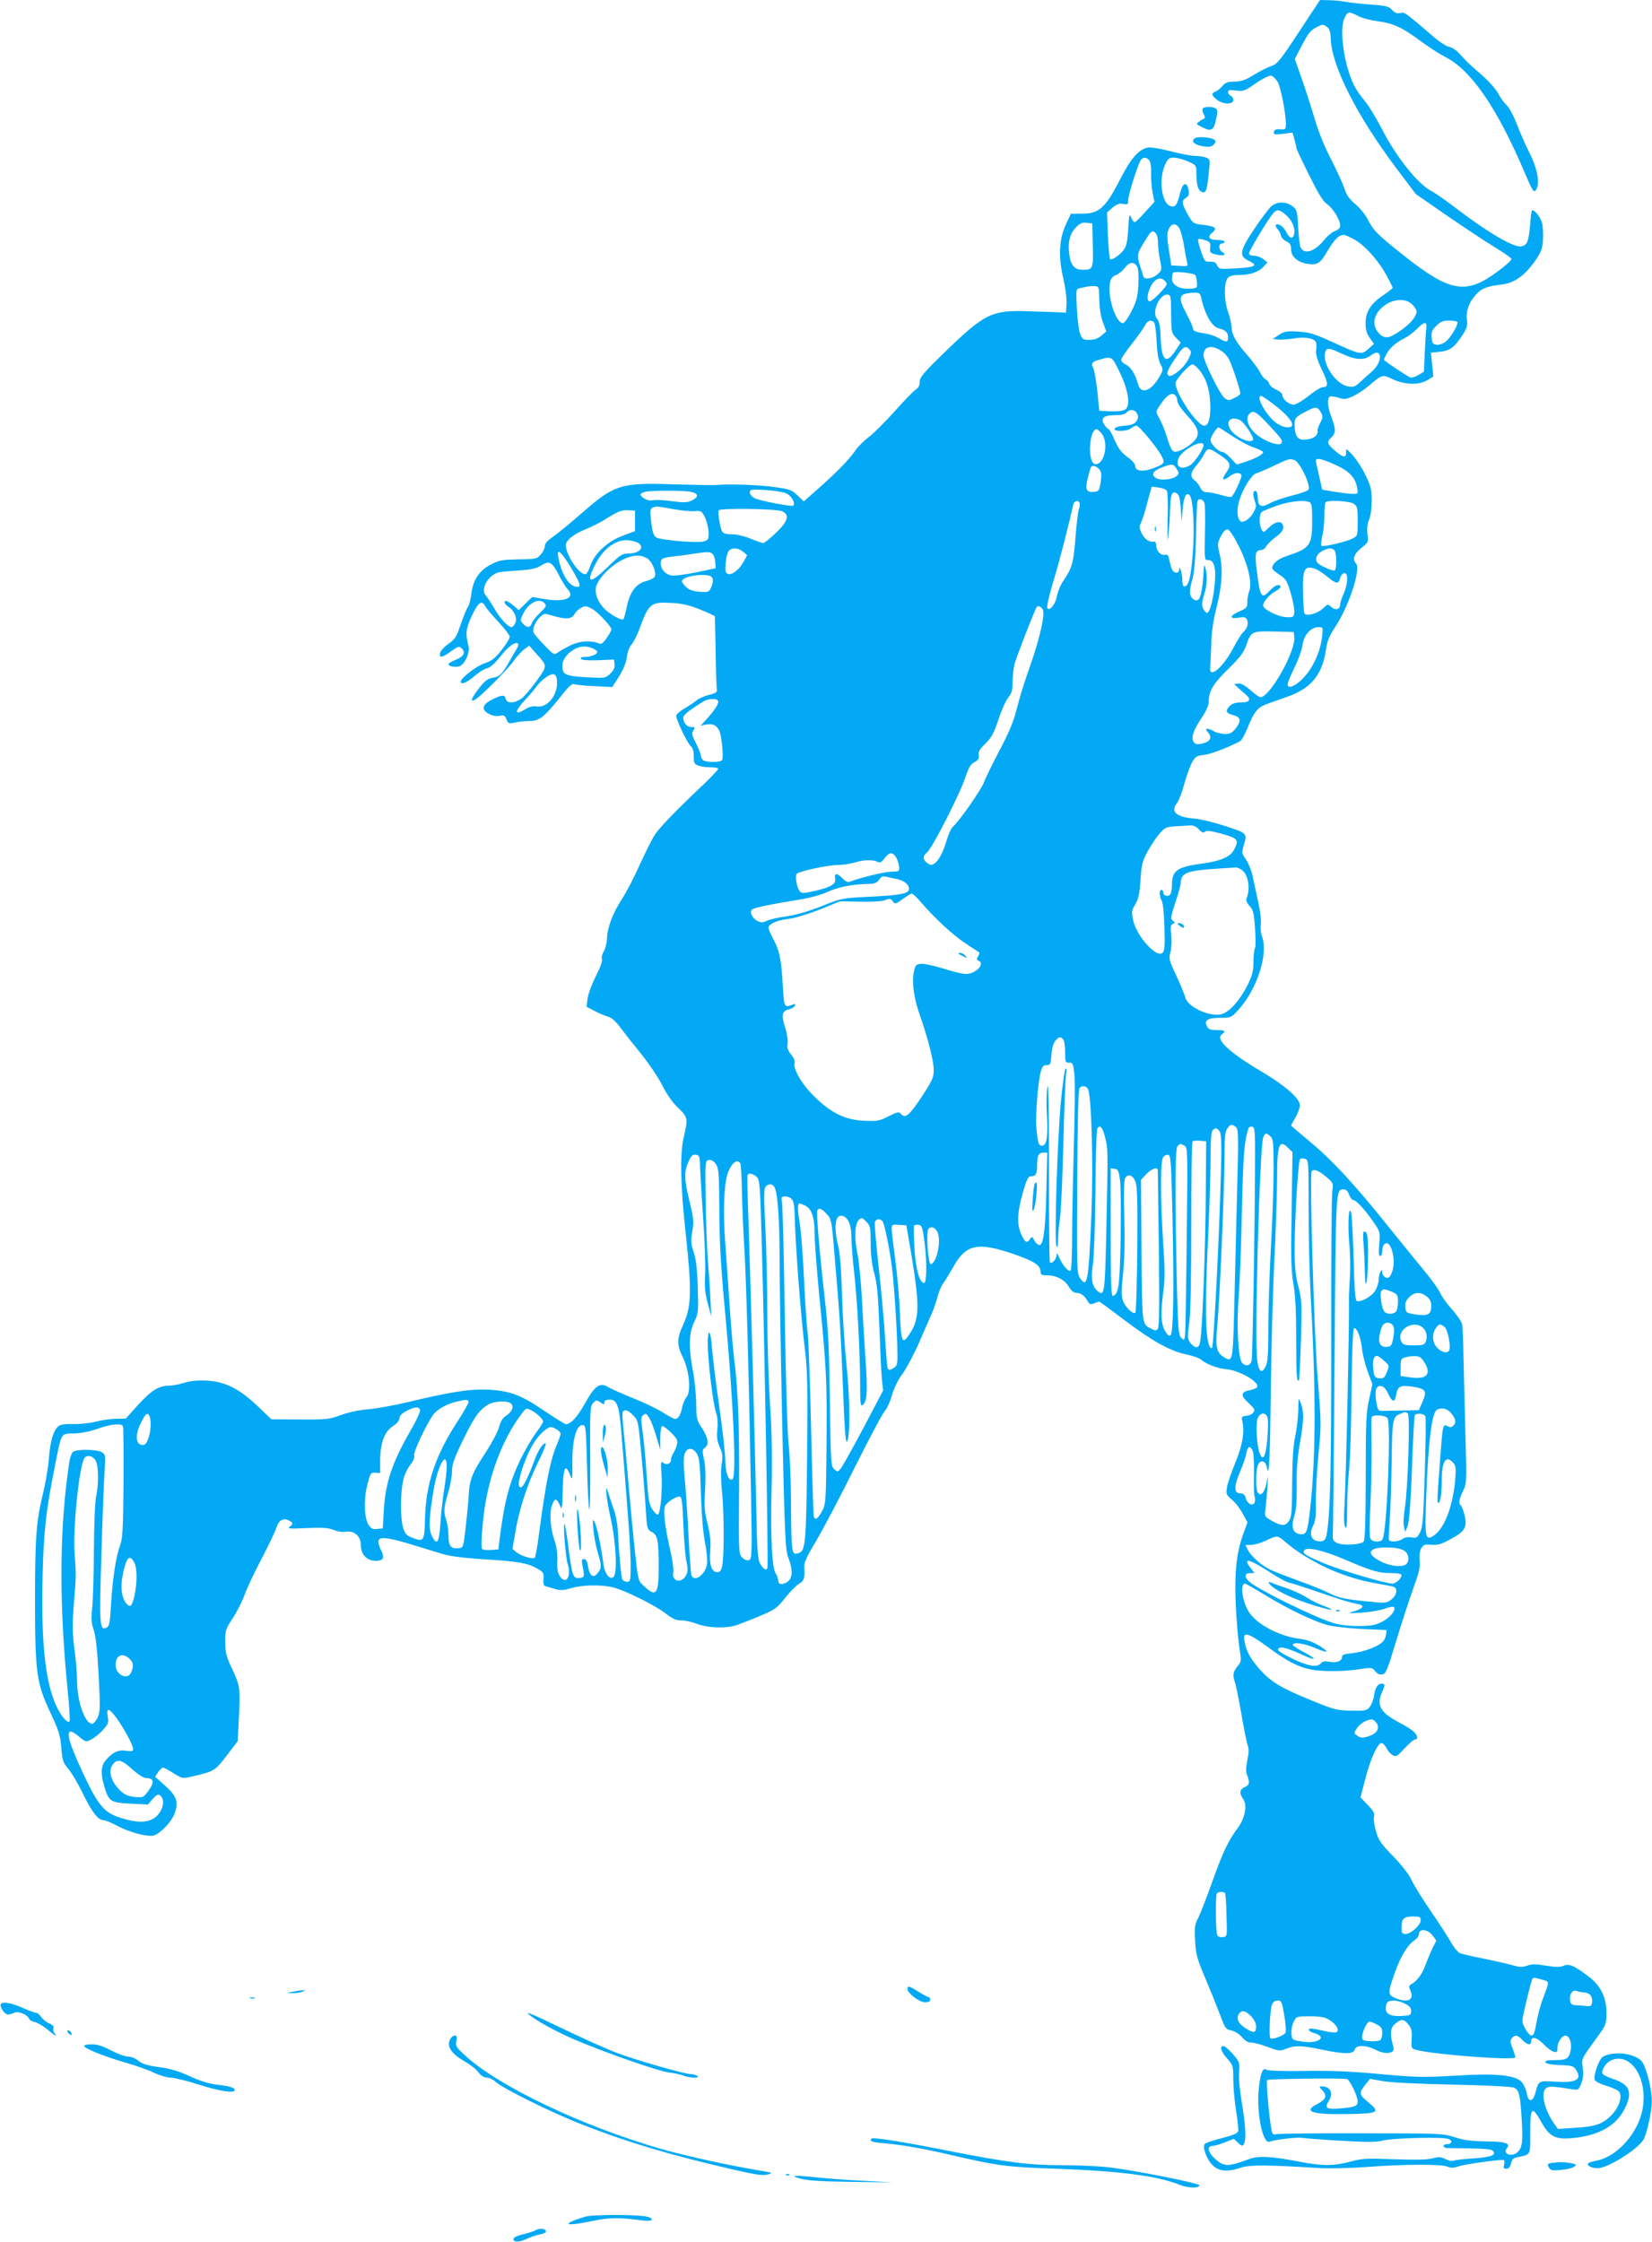 <?xml version="1.0" standalone="no"?>
<!DOCTYPE svg PUBLIC "-//W3C//DTD SVG 20010904//EN"
 "http://www.w3.org/TR/2001/REC-SVG-20010904/DTD/svg10.dtd">
<svg version="1.0" xmlns="http://www.w3.org/2000/svg"
 width="943pt" height="1280pt" viewBox="0 0 943 1280"
 preserveAspectRatio="xMidYMid meet">
<g transform="translate(0,1280) scale(0.1,-0.1)"
fill="#03a9f4" stroke="none">
<path d="M7415 12618 c-108 -164 -124 -184 -158 -195 -21 -7 -65 -29 -99 -50
-48 -30 -72 -38 -110 -39 -40 0 -54 -5 -71 -26 -12 -14 -30 -28 -39 -31 -25
-9 -22 -22 8 -46 35 -28 94 -29 94 -2 0 10 -7 21 -15 25 -8 3 -15 12 -15 20 0
13 9 14 45 9 43 -5 50 -3 114 42 38 26 77 45 87 43 10 -2 26 -18 37 -35 18
-32 47 -178 47 -241 0 -30 -2 -32 -32 -30 -24 2 -33 -2 -36 -15 -3 -15 2 -17
51 -11 l55 7 11 -39 c6 -22 11 -43 11 -49 0 -5 33 -75 73 -155 52 -105 80
-151 102 -165 33 -23 75 -89 75 -122 0 -14 -9 -24 -28 -31 -16 -5 -46 -30 -66
-55 -53 -64 -112 -82 -132 -39 -5 9 -11 62 -14 116 -5 93 -7 100 -33 119 -38
29 -90 27 -123 -3 -14 -14 -57 -71 -95 -128 -82 -123 -88 -153 -34 -179 62
-30 44 -39 -88 -46 -74 -4 -79 -3 -89 18 -8 17 -18 22 -41 21 -29 -1 -32 2
-52 62 -12 34 -19 65 -15 67 4 3 22 0 39 -6 28 -10 32 -15 29 -42 -3 -29 0
-32 35 -40 42 -10 62 -1 34 14 -21 12 -23 49 -2 49 8 0 15 5 15 10 0 6 -18 10
-39 10 -49 0 -62 17 -32 41 32 26 19 37 -49 45 -59 7 -60 7 -90 60 -35 63 -37
77 -10 95 17 11 19 20 14 47 -9 45 -31 40 -45 -10 -20 -78 -27 -90 -52 -86
-54 7 -76 150 -37 236 16 36 23 42 50 42 17 0 53 -9 80 -21 46 -20 49 -24 49
-58 0 -69 8 -103 25 -113 31 -17 36 -4 49 135 5 44 3 49 -20 58 -13 5 -41 9
-61 9 -20 0 -84 12 -142 27 -67 17 -115 24 -132 20 -51 -13 -95 -65 -152 -177
-88 -170 -121 -200 -224 -200 l-59 0 -29 -62 c-39 -86 -44 -183 -14 -309 12
-52 20 -116 18 -144 l-3 -50 -35 2 c-19 1 -98 4 -175 6 -215 8 -253 -11 -489
-240 -115 -112 -136 -137 -136 -163 0 -20 -7 -34 -24 -45 -13 -9 -67 -64 -120
-124 -53 -59 -119 -125 -147 -146 -28 -21 -63 -56 -78 -79 -37 -53 -106 -123
-210 -215 l-83 -73 -37 35 c-33 32 -44 35 -141 48 -91 12 -252 17 -330 10 -14
-1 -117 1 -230 4 -307 11 -343 -1 -530 -165 -63 -55 -136 -115 -162 -133 -32
-22 -48 -39 -48 -54 0 -12 -10 -34 -23 -48 -21 -25 -27 -27 -127 -28 -92 -2
-112 -5 -155 -28 -68 -34 -105 -89 -114 -167 -4 -33 -13 -67 -19 -75 -7 -8
-25 -52 -41 -98 -25 -74 -32 -87 -72 -115 -24 -17 -45 -40 -47 -52 -5 -30 9
-28 63 10 42 30 47 31 61 16 24 -23 10 -47 -36 -65 -22 -9 -40 -20 -40 -24 0
-14 47 -21 68 -10 28 15 55 78 47 110 -19 76 -17 98 18 175 37 79 57 93 78 54
6 -12 40 -52 75 -89 35 -38 64 -76 64 -84 0 -9 -21 -43 -46 -75 -38 -48 -56
-62 -97 -76 -47 -15 -137 -85 -137 -105 0 -20 35 -6 77 30 24 22 57 43 73 46
18 4 44 27 75 66 46 59 88 89 102 75 4 -4 1 -17 -7 -29 -8 -12 -25 -42 -39
-67 -45 -79 -58 -93 -98 -99 -30 -5 -45 -17 -82 -64 -42 -54 -49 -79 -18 -60
31 17 184 171 217 217 19 27 48 59 63 70 l28 20 39 -44 c66 -74 66 -68 3 -157
-32 -44 -71 -90 -88 -102 -40 -27 -81 -28 -88 -1 -6 25 -21 25 -77 -3 -58 -28
-65 -59 -19 -82 19 -11 43 -15 61 -11 24 5 30 2 39 -20 9 -24 13 -26 47 -19
20 5 59 9 86 9 56 1 82 22 180 144 43 55 62 72 74 66 10 -3 62 -9 117 -11
l100 -5 39 61 c25 41 40 77 44 109 3 28 14 58 28 74 12 15 32 54 43 85 55 150
64 158 188 151 58 -3 99 -13 161 -38 45 -18 82 -36 83 -39 0 -3 2 -91 4 -196
1 -104 5 -201 6 -215 4 -22 -1 -26 -45 -37 -27 -7 -58 -21 -70 -31 -12 -10
-42 -31 -68 -46 -27 -15 -48 -34 -48 -42 0 -24 64 -157 83 -173 11 -9 17 -28
17 -57 0 -39 3 -46 26 -54 14 -6 45 -10 70 -10 24 0 44 -4 44 -9 0 -4 -35 -41
-77 -82 -170 -161 -261 -256 -287 -297 -15 -24 -53 -100 -85 -170 -31 -70 -76
-156 -99 -191 -53 -82 -85 -163 -87 -227 -1 -28 -10 -62 -19 -76 -9 -14 -14
-33 -10 -42 4 -11 -9 -48 -35 -99 -23 -45 -44 -103 -47 -128 l-6 -46 48 -25
c27 -14 61 -28 76 -32 17 -4 43 -26 67 -59 21 -28 75 -97 120 -152 44 -55 99
-136 121 -180 25 -50 58 -98 90 -128 56 -54 58 -62 34 -164 -24 -100 -20 -280
11 -563 34 -316 32 -407 -13 -507 -40 -88 -40 -118 -2 -196 36 -76 45 -193 18
-224 -9 -10 -19 -34 -23 -53 -10 -48 -23 -70 -41 -70 -8 0 -38 16 -67 35 -29
19 -104 56 -167 81 -63 25 -129 55 -147 65 -49 30 -77 10 -135 -94 -43 -77
-80 -117 -108 -117 -5 0 -58 33 -118 73 -137 94 -199 117 -322 124 -106 5
-212 -11 -462 -71 -81 -19 -185 -38 -230 -41 -49 -4 -112 -18 -153 -33 -65
-24 -81 -26 -233 -25 l-163 1 -78 75 c-105 100 -187 141 -294 146 -53 2 -93
-2 -127 -13 -27 -9 -65 -16 -85 -16 -58 0 -101 -27 -177 -110 l-70 -78 -54 -1
c-29 0 -81 -7 -115 -16 -34 -9 -92 -15 -130 -14 -47 1 -73 -2 -85 -12 -29 -24
-46 -80 -55 -184 -4 -55 -20 -146 -34 -203 -38 -156 -45 -248 -45 -602 0 -419
8 -477 87 -645 49 -105 57 -130 63 -202 6 -73 10 -85 38 -118 18 -20 55 -82
83 -139 54 -111 89 -156 119 -156 10 0 47 -15 82 -34 61 -32 143 -56 194 -56
35 0 109 72 130 126 25 66 14 100 -53 160 l-57 51 17 27 c10 14 22 26 27 26 5
0 32 -14 60 -32 48 -30 54 -31 98 -21 138 32 138 33 206 121 l63 83 7 142 c8
161 7 173 -42 277 -30 63 -36 87 -36 145 -1 67 1 74 43 138 24 37 55 98 68
135 13 37 57 130 98 207 40 77 78 157 84 177 13 41 39 55 71 38 25 -13 25 -19
3 -36 -15 -10 2 -12 97 -7 91 4 123 2 152 -10 22 -9 51 -14 70 -11 50 9 88
-25 88 -77 0 -53 35 -89 85 -89 43 0 52 17 31 59 -9 16 -16 39 -16 51 0 30 48
26 187 -16 65 -20 147 -45 183 -56 43 -12 121 -22 230 -29 191 -11 250 -21
305 -52 37 -21 40 -26 37 -60 -2 -24 2 -39 10 -41 7 -2 31 -9 54 -16 33 -10
49 -9 94 4 62 19 171 21 238 5 66 -16 237 -100 300 -148 41 -32 61 -41 92 -41
22 0 62 -9 90 -20 62 -24 169 -27 231 -5 24 9 84 32 133 53 80 34 93 43 138
101 27 34 63 70 79 80 29 16 34 32 30 97 -2 24 16 62 69 150 39 66 139 255
221 421 83 166 159 309 170 319 10 9 29 49 40 88 13 44 36 92 61 124 22 30 64
109 93 175 29 67 62 142 73 167 11 25 26 68 33 95 7 28 21 63 33 79 12 16 39
61 61 100 71 124 138 137 342 67 118 -41 153 -64 153 -102 0 -15 7 -19 35 -19
54 0 103 -25 126 -65 14 -24 28 -35 44 -35 25 0 48 -18 65 -50 9 -16 15 -18
36 -10 14 6 27 10 29 10 2 0 69 -49 148 -109 159 -120 260 -175 354 -194 34
-7 70 -20 80 -29 28 -25 93 -50 143 -54 77 -7 193 -75 176 -103 -4 -6 -23 -13
-42 -17 -51 -9 -54 -30 -10 -70 20 -18 36 -37 36 -41 -1 -19 -17 -31 -45 -35
-24 -2 -29 -7 -25 -23 16 -65 4 -141 -37 -241 -23 -56 -45 -120 -49 -143 -6
-40 -5 -44 27 -71 19 -15 47 -51 62 -79 l28 -51 -25 -69 c-38 -104 -50 -221
-42 -401 4 -85 13 -193 20 -240 13 -84 13 -85 -11 -113 -25 -31 -28 -52 -13
-92 5 -14 21 -92 35 -173 14 -82 30 -163 36 -181 9 -24 8 -46 -1 -89 -8 -42
-9 -65 -1 -85 16 -42 14 -56 -14 -69 -29 -13 -32 -34 -9 -67 26 -36 11 -111
-32 -168 -51 -67 -85 -138 -147 -313 -30 -85 -65 -174 -77 -198 -20 -37 -22
-54 -18 -130 4 -77 10 -101 55 -207 28 -66 66 -160 85 -210 31 -85 35 -90 68
-96 20 -5 44 -20 60 -38 17 -21 34 -31 52 -31 15 0 58 -11 95 -25 63 -24 69
-25 105 -10 51 20 86 19 203 -5 129 -27 181 -27 188 0 7 27 64 27 117 0 41
-21 76 -25 97 -12 10 6 10 17 3 42 -17 61 -13 97 16 119 35 28 48 26 74 -6 17
-22 21 -38 18 -82 -3 -53 -2 -55 27 -63 97 -26 565 -62 565 -42 0 4 -7 28 -16
51 -14 35 -14 46 -4 58 18 21 33 19 60 -10 26 -28 50 -33 50 -10 0 33 30 27
69 -12 21 -22 48 -42 59 -45 19 -5 22 -2 22 21 0 31 25 71 45 71 22 0 38 -39
32 -77 -9 -54 -22 -63 -89 -63 -43 0 -59 -3 -56 -12 3 -9 31 -14 81 -16 69 -3
79 -5 93 -27 37 -57 3 -76 -122 -68 -90 6 -92 5 -109 -62 -14 -54 -40 -59 -49
-8 -3 21 -16 50 -28 66 -35 42 -147 53 -386 38 -169 -10 -210 -10 -422 9 -171
16 -290 21 -435 18 -110 -2 -206 1 -213 6 -23 14 -34 -8 -45 -93 -18 -137 19
-332 60 -317 29 12 165 28 187 22 12 -2 109 -10 216 -16 149 -9 206 -9 240 0
60 16 355 23 381 9 23 -12 16 -29 -12 -29 -24 0 -25 -19 -1 -22 9 0 70 -2 134
-2 79 -1 121 -5 129 -13 24 -24 -8 -37 -108 -44 -54 -3 -105 -9 -115 -13 -9
-4 -30 0 -47 9 -26 13 -38 14 -74 4 -29 -8 -97 -9 -217 -5 -157 6 -183 5 -250
-13 -95 -26 -163 -26 -291 -1 -161 31 -236 35 -289 15 -121 -45 -144 -45 -197
4 -37 34 -44 71 -13 71 10 0 43 9 71 20 l52 21 24 -23 c20 -19 25 -20 33 -8
15 24 11 104 -11 234 -12 73 -19 143 -16 177 5 54 3 58 -35 103 -22 25 -46 46
-54 46 -24 0 -15 -31 21 -71 34 -38 35 -42 35 -119 0 -43 7 -124 16 -179 9
-55 14 -107 12 -117 -2 -11 -29 -23 -91 -39 -49 -12 -93 -27 -99 -33 -16 -16
9 -88 43 -121 36 -37 86 -41 163 -15 49 17 146 16 444 -2 59 -4 178 -1 275 6
210 16 423 17 459 2 21 -9 37 -8 66 2 31 11 207 36 253 36 7 0 9 -10 5 -25 -5
-20 -3 -25 13 -25 13 0 21 9 26 30 5 22 14 31 33 35 82 17 77 8 77 137 0 153
9 161 64 63 45 -80 78 -98 168 -91 153 12 258 69 307 168 48 96 30 140 -71
172 -28 10 -54 23 -56 29 -7 20 20 62 48 75 110 50 209 -93 183 -267 -21 -143
-147 -286 -270 -306 -21 -4 -40 -11 -43 -15 -9 -15 36 -32 67 -26 67 13 209
104 247 158 20 29 50 163 50 223 0 75 -33 202 -60 231 -41 43 -158 57 -218 24
-23 -12 -57 -109 -48 -133 3 -9 34 -24 68 -34 34 -10 67 -26 72 -34 19 -30 -2
-91 -46 -135 -50 -50 -91 -64 -213 -71 l-91 -6 -22 31 c-55 79 -78 176 -46
202 15 12 42 11 148 -6 36 -6 38 -5 53 32 11 27 14 53 9 90 -7 57 -15 40 96
194 36 50 39 60 39 120 0 89 -34 157 -104 209 -80 60 -110 73 -140 60 -19 -9
-44 -9 -100 0 -59 10 -83 10 -109 0 -27 -9 -43 -9 -88 4 -29 8 -103 25 -164
37 -60 12 -119 26 -131 30 -12 5 -36 35 -54 67 -18 32 -71 113 -117 180 -46
67 -93 144 -105 170 -12 29 -54 83 -104 135 -70 72 -86 95 -99 143 -10 31 -15
69 -12 83 5 22 -3 35 -36 69 l-41 43 28 107 c29 113 70 203 92 203 8 0 20 -13
29 -30 8 -16 24 -34 36 -40 18 -10 26 -5 66 39 26 28 52 51 60 51 20 0 16 24
-9 47 -13 11 -51 35 -86 53 -102 54 -126 97 -93 170 17 39 18 45 5 48 -25 6
-43 -17 -50 -64 -3 -24 -15 -55 -25 -68 -17 -21 -25 -23 -106 -21 -82 1 -97 5
-228 59 -177 72 -230 105 -297 180 -53 61 -76 104 -85 163 -8 51 21 43 130
-36 113 -83 173 -115 245 -130 68 -14 180 -14 278 0 74 11 77 11 94 -11 11
-14 25 -21 40 -18 21 3 29 21 81 195 32 105 76 240 98 300 31 85 39 118 35
153 -3 27 0 55 8 70 12 22 19 25 59 22 37 -3 58 3 113 34 80 44 92 66 76 136
-7 26 -16 51 -21 54 -14 9 -11 35 12 82 21 43 22 50 14 321 -4 152 -9 350 -11
441 -1 91 -5 176 -8 190 -2 15 -29 53 -58 86 -30 33 -60 76 -68 95 -8 19 -46
72 -85 119 -39 47 -132 162 -207 255 -192 240 -319 378 -447 485 -61 51 -111
93 -111 95 0 2 11 23 25 46 14 24 25 56 25 70 0 40 -86 114 -230 199 -174 103
-253 178 -216 205 26 19 19 25 -29 25 -35 0 -47 5 -55 21 -19 34 3 49 75 49
61 0 63 1 102 43 107 116 173 317 138 418 -8 21 -11 54 -8 74 3 21 -3 74 -15
128 -11 51 -26 117 -32 147 -6 30 -23 72 -37 93 -24 34 -25 41 -15 76 23 75
24 74 -105 116 -65 21 -143 40 -173 42 -105 8 -140 39 -102 88 11 14 30 63 42
109 13 46 32 101 44 123 19 34 27 39 71 44 41 6 131 40 204 78 8 4 27 38 43
77 37 92 57 116 109 135 24 9 79 28 121 43 134 48 196 125 217 268 7 49 19 78
55 133 76 114 146 329 117 358 -23 23 -12 56 30 89 40 32 41 34 35 79 -4 31
-1 58 9 82 9 21 15 67 15 109 0 63 -5 84 -34 143 -18 39 -51 90 -73 115 -36
39 -40 42 -39 21 2 -36 -16 -35 -62 5 -47 40 -51 52 -22 77 11 9 20 28 20 42
0 13 -9 47 -20 75 -22 56 -26 105 -9 116 6 3 28 1 49 -6 32 -11 43 -10 81 7
24 11 64 37 89 58 82 69 80 69 141 40 69 -32 149 -34 197 -5 l34 21 -7 68 -7
68 51 5 c58 6 84 25 131 98 24 37 28 53 24 82 -8 46 10 101 48 143 32 38 65
51 151 61 71 8 133 52 192 138 33 49 40 67 43 121 2 34 -1 79 -7 98 -12 34
-46 75 -56 65 -3 -2 -8 -40 -11 -84 -8 -92 -16 -112 -48 -120 -41 -10 -186 74
-374 217 -57 44 -120 88 -140 98 -79 40 -205 199 -287 361 -30 58 -72 127 -95
155 -53 63 -74 104 -100 196 -29 105 -37 224 -17 272 19 43 24 44 79 16 23
-12 73 -25 111 -30 89 -11 141 -35 246 -113 47 -35 111 -76 141 -91 148 -75
296 -290 455 -664 44 -103 50 -112 63 -95 24 33 9 120 -36 209 -22 44 -55 118
-73 165 -18 48 -44 96 -59 110 -15 14 -37 44 -48 67 -12 23 -52 68 -88 100
-73 63 -95 84 -136 130 -15 17 -40 33 -57 36 -16 3 -57 30 -90 59 -162 139
-163 140 -188 134 -17 -5 -30 0 -46 17 -19 21 -35 25 -122 31 -55 4 -120 11
-145 16 -25 5 -67 9 -95 9 l-50 1 -120 -182z m160 28 c14 -10 20 -28 21 -67 6
-157 149 -439 375 -740 l111 -147 179 -124 c98 -67 220 -148 271 -179 51 -31
94 -61 96 -67 2 -6 -33 -38 -78 -71 -181 -135 -271 -120 -535 89 -154 122
-175 143 -210 212 -14 26 -45 64 -70 84 -33 28 -49 51 -61 89 -9 27 -43 101
-75 164 -37 70 -73 159 -94 231 -19 64 -52 168 -74 230 l-40 113 34 66 c43 82
54 97 91 116 36 18 36 18 59 1z m-1015 -761 c8 -10 12 -40 11 -79 -1 -34 3
-84 9 -110 l10 -48 -51 -56 c-28 -32 -55 -58 -60 -60 -5 -2 -14 9 -21 24 -12
26 -13 21 -18 -63 -4 -72 -10 -98 -26 -120 -22 -30 -69 -61 -78 -52 -3 3 -8
64 -12 136 l-5 130 32 28 c25 20 39 25 61 21 25 -5 28 -3 28 22 0 30 57 210
73 230 13 16 32 15 47 -3z m778 -310 c34 -28 55 -73 50 -106 -5 -36 -26 -34
-45 5 -16 33 -47 55 -60 42 -4 -3 1 -14 9 -23 9 -10 18 -27 20 -38 2 -11 16
-26 31 -33 21 -10 27 -20 27 -47 0 -41 40 -74 99 -82 53 -7 69 5 111 78 20 35
48 71 63 79 25 14 30 13 82 -14 64 -33 145 -124 194 -216 17 -32 31 -60 31
-63 0 -3 -24 -22 -52 -41 -73 -48 -103 -96 -103 -160 0 -38 6 -60 24 -85 l24
-34 -32 -29 c-39 -35 -46 -34 -206 40 -104 47 -130 55 -195 59 -66 4 -79 1
-110 -19 l-35 -23 30 -3 c17 -2 57 1 90 6 61 10 113 2 126 -19 4 -7 5 -27 2
-45 -4 -25 4 -53 32 -113 38 -80 39 -101 6 -101 -10 0 -47 -22 -81 -50 -35
-28 -73 -50 -86 -50 -27 0 -64 32 -64 56 0 8 -15 21 -34 29 -19 8 -37 23 -41
34 -3 10 -12 22 -20 25 -8 3 -23 22 -34 43 -11 21 -45 67 -77 103 -60 68 -84
112 -84 155 0 14 -9 54 -21 88 -23 68 -23 163 0 191 9 10 30 16 60 16 65 0
114 16 142 46 l24 26 -24 19 c-13 10 -36 19 -52 19 -19 0 -29 5 -29 14 0 15
110 197 138 229 21 23 35 22 70 -8z m-1100 -174 c3 -138 2 -141 -60 -141 -46
0 -68 28 -75 95 -8 64 4 110 37 145 23 25 36 31 62 28 l33 -3 3 -124z m496 92
c7 -16 19 -59 25 -98 6 -38 14 -80 17 -93 6 -22 5 -23 -42 -20 l-48 3 -14 89
c-11 69 -11 95 -1 117 15 37 44 38 63 2z m-136 -25 c7 -7 12 -31 12 -53 0 -23
5 -68 12 -100 11 -57 11 -58 -16 -82 -29 -25 -75 -31 -80 -10 -1 6 -10 36 -20
64 -18 58 -17 65 41 156 25 40 32 44 51 25z m-107 -190 c7 -13 10 -52 7 -104
-4 -69 -10 -93 -39 -151 -19 -37 -41 -68 -49 -68 -39 0 -88 146 -75 225 5 30
13 41 36 50 16 7 39 26 50 41 24 34 54 37 70 7z m331 -47 c4 -3 9 -22 10 -41
3 -34 2 -35 -39 -38 -59 -4 -103 20 -103 57 0 15 3 31 7 35 8 8 114 -3 125
-13z m-174 -33 c7 -7 12 -16 12 -20 0 -15 -82 -98 -96 -98 -17 0 -18 28 -3 67
21 56 59 79 87 51z m-373 -108 c1 -47 8 -95 20 -128 l20 -54 -28 -24 c-20 -17
-40 -24 -68 -24 -36 0 -41 3 -53 33 -7 17 -16 83 -19 144 -5 110 -5 113 16
118 12 2 31 6 42 9 11 2 31 3 44 3 24 -2 25 -5 26 -77z m581 13 c20 -94 61
-168 100 -177 40 -10 54 -24 54 -52 0 -29 -9 -30 -52 -5 -18 11 -51 23 -73 26
-63 10 -75 15 -75 30 0 7 -16 43 -35 79 -55 104 -49 121 42 125 28 1 33 -3 39
-26z m-171 -96 c1 -102 2 -108 28 -135 l27 -28 -31 -47 c-53 -80 -79 -56 -84
79 -2 63 -8 90 -20 104 -34 38 16 147 63 138 15 -3 17 -17 17 -111z m1349 73
c14 -5 32 -20 41 -34 15 -22 15 -27 0 -55 -16 -31 -73 -79 -129 -108 -36 -19
-70 -4 -92 40 -44 84 83 194 180 157z m-1448 -118 c7 -4 13 -50 16 -107 3 -67
10 -111 22 -133 17 -33 17 -34 -9 -78 -46 -78 -102 -96 -118 -39 -17 59 -42
100 -69 113 -16 7 -28 20 -28 28 0 8 27 48 60 90 33 42 67 89 75 105 16 29 30
35 51 21z m1734 -2 c0 -22 -41 -89 -67 -110 -15 -12 -38 -20 -52 -18 -22 3
-26 9 -29 41 -3 30 2 43 27 67 24 25 38 30 75 30 25 0 46 -5 46 -10z m-178
-31 c-2 -13 -6 -75 -9 -137 l-5 -114 -32 -19 c-17 -10 -37 -17 -45 -14 -20 8
-151 95 -151 101 0 3 6 17 14 32 18 35 52 65 101 90 22 11 56 36 75 56 38 40
57 42 52 5z m-1351 -125 c11 -13 9 -23 -10 -59 -27 -50 -96 -104 -112 -88 -13
13 -4 33 49 111 37 55 51 62 73 36z m176 -4 c18 -10 40 -34 49 -52 17 -33 64
-174 64 -194 0 -6 -15 -18 -34 -26 -30 -15 -36 -15 -55 -1 -26 18 -121 211
-121 245 0 49 42 62 97 28z m695 -20 c74 -35 125 -38 161 -10 66 52 75 -30 10
-89 -21 -18 -53 -47 -70 -63 -28 -26 -37 -29 -68 -24 -72 14 -150 132 -130
197 8 26 22 24 97 -11z m-1271 -104 c52 -107 64 -197 30 -215 -12 -7 -49 -11
-84 -9 l-62 3 -11 111 c-7 61 -17 121 -24 134 -14 26 -7 35 40 48 66 19 68 18
111 -72z m446 22 c44 -48 66 -110 71 -193 4 -87 -8 -135 -34 -135 -40 0 -164
184 -164 243 0 20 79 107 97 107 5 0 19 -10 30 -22z m-117 -183 c0 -16 19 -46
55 -85 63 -69 74 -99 51 -136 -19 -27 -68 -61 -105 -71 -28 -7 -35 2 -61 86
-11 35 -30 81 -42 102 -20 37 -21 39 -3 66 37 58 67 83 86 72 11 -5 19 -21 19
-34z m553 -25 c69 -52 112 -103 102 -120 -11 -17 -50 -11 -86 13 -57 38 -125
157 -90 157 4 0 38 -22 74 -50z m268 -46 c11 -22 11 -30 -5 -58 -9 -18 -16
-37 -15 -42 6 -31 -28 -54 -82 -54 -33 0 -49 27 -49 83 0 41 5 47 65 78 56 30
66 29 86 -7z m-1051 -4 c8 -14 8 -26 0 -40 -11 -20 -31 -28 -89 -32 -19 -2
-36 -9 -39 -15 -5 -18 69 -17 94 2 10 8 24 15 31 15 15 0 118 -124 143 -172
22 -42 19 -46 -52 -73 -55 -20 -98 -14 -98 15 0 10 -15 29 -32 42 -46 32 -64
55 -90 116 -12 28 -25 52 -30 52 -4 0 -15 11 -24 25 -24 37 -5 55 61 55 35 0
57 5 65 15 18 21 47 19 60 -5z m748 -61 c78 -83 88 -97 74 -111 -13 -13 -74 6
-121 38 -60 40 -88 103 -59 132 22 22 38 13 106 -59z m-164 25 c26 -10 89
-105 78 -116 -22 -22 -108 21 -131 65 -24 44 3 70 53 51z m-40 -93 c40 -27 96
-57 125 -66 28 -10 51 -21 51 -26 0 -13 -40 -35 -97 -54 l-53 -17 -34 36 c-18
20 -40 36 -48 36 -22 0 -68 46 -68 68 0 18 35 72 46 72 3 0 38 -22 78 -49z
m-745 13 c41 -52 16 -174 -35 -174 -23 0 -36 50 -31 113 5 54 19 87 37 87 5 0
18 -12 29 -26z m581 -66 c0 -21 -49 -95 -74 -112 -52 -33 -91 -11 -68 39 23
50 142 112 142 73z m102 -61 c53 -36 58 -54 26 -97 -27 -37 -18 -49 18 -21 29
23 59 27 70 10 6 -11 -41 -115 -57 -125 -5 -3 -32 2 -61 11 -28 8 -64 15 -78
15 -19 0 -30 8 -39 27 -7 15 -21 33 -32 41 -27 19 -24 46 10 84 15 18 36 48
45 66 20 38 26 38 98 -11z m416 -23 c32 -9 99 -152 80 -171 -7 -7 -51 -22 -97
-33 -47 -12 -101 -31 -121 -42 -48 -28 -70 -19 -70 26 0 19 -4 37 -9 41 -18
10 -22 -15 -10 -50 12 -31 11 -40 -5 -69 -19 -36 -57 -63 -74 -52 -20 12 -24
66 -8 118 19 65 70 148 95 155 10 3 56 22 102 44 93 43 86 41 117 33z m236
-28 c79 -36 113 -73 123 -131 6 -34 5 -35 -28 -34 -19 0 -65 6 -103 12 l-69
12 -12 55 c-7 30 -16 70 -20 88 -7 29 -5 32 14 32 12 0 55 -15 95 -34z m-908
-22 c15 -22 15 -27 2 -40 -20 -21 -90 -29 -117 -14 -33 17 -21 42 29 61 62 23
67 23 86 -7z m-442 -2 c13 -15 15 -29 9 -73 -8 -52 -10 -54 -41 -57 -42 -4
-49 15 -32 82 7 28 15 54 17 59 7 13 29 8 47 -11z m387 -124 c5 -7 7 -83 4
-168 -2 -111 -1 -135 4 -85 5 39 9 104 10 145 2 87 11 111 38 94 14 -8 19 -29
23 -85 l5 -74 6 67 c5 70 20 101 39 82 21 -21 30 -184 19 -329 -11 -138 -22
-185 -46 -193 -9 -2 -13 9 -14 35 0 40 -17 94 -18 61 -1 -23 -28 -23 -40 0 -5
9 -12 34 -16 54 -5 28 -11 35 -24 31 -24 -6 -51 22 -51 53 0 15 -5 24 -12 22
-27 -5 -55 14 -71 48 -15 30 -15 38 -3 62 7 15 24 67 36 116 l24 88 39 -5 c22
-3 44 -11 48 -19z m-2174 -14 c29 -11 55 -56 41 -70 -8 -8 -191 27 -220 42
-16 8 -28 23 -28 33 0 17 7 18 88 14 48 -3 101 -11 119 -19z m-553 10 c54 -8
60 -30 13 -52 -23 -11 -45 -12 -112 -3 -46 7 -95 9 -109 5 -15 -3 -34 1 -51
12 -27 18 -24 29 10 37 31 7 197 8 249 1z m2942 -68 c3 -13 4 -91 2 -174 -3
-144 -2 -151 16 -149 34 3 48 -39 41 -123 -7 -92 -27 -172 -43 -178 -6 -2 -17
8 -24 23 -9 21 -8 36 5 79 18 56 20 114 7 156 -6 20 -8 15 -10 -25 -2 -69 -15
-144 -27 -156 -15 -15 -42 0 -49 28 -4 13 1 50 11 81 12 42 18 108 22 247 2
105 6 196 8 203 7 21 34 13 41 -12z m-713 2 c2 -7 0 -24 -5 -37 -5 -14 -13
-85 -19 -158 -10 -141 -19 -176 -68 -247 -17 -24 -33 -63 -37 -86 -8 -47 -40
-88 -55 -73 -6 6 7 65 35 159 37 122 85 310 112 432 5 24 29 30 37 10z m1311
6 c13 -5 16 -24 16 -106 0 -143 -11 -158 -148 -203 -53 -17 -90 -53 -77 -75 4
-6 23 -21 43 -34 32 -21 40 -34 60 -103 13 -43 22 -92 20 -109 -3 -27 -5 -29
-46 -27 -47 2 -132 45 -132 67 0 20 39 65 71 81 32 17 38 35 13 35 -9 0 -29
-13 -44 -30 -49 -52 -56 -43 -75 105 -14 104 -10 125 25 125 9 0 22 10 29 23
7 12 32 36 54 52 30 22 42 38 42 55 0 39 -40 39 -80 0 -32 -31 -33 -32 -44
-12 -15 28 -14 87 2 100 6 5 46 21 87 36 72 24 150 33 184 20z m254 -10 c20
-14 22 -24 22 -99 0 -83 -1 -85 -29 -99 -35 -19 -170 -50 -178 -42 -4 3 -1 29
5 57 7 28 12 81 12 118 0 37 3 71 7 74 13 14 138 7 161 -9z m-3888 -30 c45 -8
101 -14 123 -12 40 3 43 1 62 -37 10 -22 19 -60 20 -84 0 -43 -1 -45 -35 -53
-30 -7 -180 4 -247 18 -30 6 -39 26 -47 106 -7 68 -6 69 35 77 4 0 44 -6 89
-15z m623 -12 c46 -20 37 -56 -34 -124 -33 -32 -66 -58 -72 -58 -7 0 -39 11
-72 25 -34 14 -80 25 -107 25 -35 0 -50 5 -57 18 -11 22 -25 108 -18 119 8 13
328 9 360 -5z m-838 -56 l0 -58 -70 -26 c-85 -31 -162 -102 -185 -171 -8 -25
-20 -46 -26 -48 -32 -11 -114 106 -114 164 0 29 45 65 116 93 33 13 83 39 113
58 72 45 89 52 131 49 l35 -2 0 -59z m3447 -145 c53 -106 76 -208 59 -255 -6
-15 -11 -43 -11 -62 0 -32 -4 -36 -45 -54 -57 -25 -60 -45 -5 -36 31 5 41 3
48 -11 11 -21 1 -53 -22 -72 -9 -8 -35 -49 -57 -92 -58 -110 -139 -178 -131
-108 1 13 4 71 6 129 2 73 11 138 31 215 31 124 37 223 16 306 -12 52 -12 58
8 98 15 28 28 41 39 39 10 -2 36 -41 64 -97z m-3425 17 c33 -27 0 -58 -62 -58
-33 0 -47 -9 -114 -75 -104 -101 -129 -98 -75 9 49 98 124 152 199 141 21 -3
45 -11 52 -17z m594 -47 l24 -20 -20 -37 c-25 -46 -67 -79 -90 -70 -14 5 -17
16 -13 61 3 29 10 61 17 69 18 22 54 20 82 -3z m3377 7 c12 -15 13 -106 1
-114 -9 -5 -66 18 -93 38 -24 19 -14 53 22 73 34 18 56 19 70 3z m-4360 -96
c55 -93 61 -112 37 -112 -45 0 -89 68 -108 168 -11 57 15 36 71 -56z m812 73
c6 -8 13 -29 13 -47 l2 -32 -110 -23 c-61 -13 -125 -21 -143 -18 -37 7 -65 42
-60 77 3 20 10 24 68 31 36 4 90 11 120 16 83 13 96 12 110 -4z m-380 -20 c30
-15 58 -79 48 -107 -3 -7 -26 -19 -52 -26 -57 -15 -91 -62 -109 -150 -7 -33
-15 -64 -19 -67 -9 -10 -80 30 -110 62 -30 31 -48 72 -48 107 0 54 94 150 177
181 50 18 78 18 113 0z m-535 -41 c9 -9 27 -39 41 -68 15 -28 35 -61 47 -73
42 -47 -22 -72 -134 -53 l-71 12 -38 -37 -39 -38 -31 27 c-17 14 -36 26 -41
26 -17 0 -9 -20 15 -35 33 -22 51 -67 36 -94 -6 -12 -14 -21 -19 -21 -20 0
-63 45 -97 103 -20 34 -44 70 -52 79 -32 38 20 123 82 132 17 3 69 7 115 10
58 4 93 11 115 25 39 24 51 25 71 5z m4357 -23 c13 -5 43 -25 67 -45 48 -40
63 -42 71 -5 3 13 14 25 23 27 24 5 22 -60 -3 -117 -11 -24 -20 -52 -20 -62 0
-28 -27 -35 -51 -14 -19 18 -20 18 -48 -9 -29 -28 -94 -46 -105 -28 -3 6 -7
59 -8 119 -4 137 9 159 74 134z m-3464 -37 c25 -7 28 -30 10 -70 -11 -24 -16
-26 -66 -22 -41 4 -60 11 -80 31 -19 20 -23 30 -15 38 21 21 107 34 151 23z
m-938 -159 c11 -13 6 -21 -27 -53 -22 -20 -43 -47 -47 -59 -9 -28 -27 -29 -50
-4 -17 18 -17 21 -1 55 31 66 95 97 125 61z m269 -30 c31 -16 111 -101 111
-118 0 -6 -12 -28 -27 -49 -18 -27 -31 -37 -42 -32 -47 20 -110 16 -163 -9
-29 -15 -63 -33 -74 -42 -21 -15 -24 -13 -75 40 -30 31 -58 63 -62 72 -11 18
7 64 37 92 21 20 25 20 72 6 73 -22 108 -20 123 9 12 22 43 44 64 45 4 1 21
-6 36 -14z m2571 0 c19 -22 -11 -158 -71 -330 -28 -77 -61 -184 -74 -237 -18
-74 -42 -132 -99 -241 -42 -79 -82 -162 -90 -184 -14 -40 -142 -223 -177 -253
-10 -8 -27 -48 -39 -88 -25 -87 -68 -143 -96 -126 -37 22 -41 44 -12 68 32 29
188 334 219 430 18 53 29 73 51 85 23 12 28 22 25 40 -4 19 5 34 38 66 35 34
48 59 75 139 17 53 43 110 56 125 19 23 24 40 24 86 0 31 5 77 11 103 10 39
110 298 126 325 7 11 19 8 33 -8z m1597 -157 c-8 -84 -53 -183 -108 -239 -46
-48 -89 -64 -89 -35 0 8 18 52 40 97 22 45 43 104 46 131 8 55 47 98 91 98 25
0 26 -1 20 -52z m-159 -6 c8 -80 -139 -342 -193 -342 -7 0 -33 18 -58 41 -31
27 -54 39 -69 37 l-23 -3 21 -20 c12 -11 31 -28 42 -37 37 -30 28 -48 -23 -48
-32 0 -51 -6 -66 -21 -26 -26 -21 -41 20 -51 44 -12 48 -32 17 -73 -22 -29
-33 -35 -64 -35 -20 1 -48 7 -62 15 -38 22 -57 19 -36 -4 27 -30 16 -54 -28
-65 -33 -7 -41 -6 -52 8 -17 24 -3 66 46 139 27 41 40 71 40 94 0 58 28 104
114 187 64 63 86 92 99 130 28 82 32 84 160 81 l112 -3 3 -30z m-4003 -64 c14
-6 25 -15 25 -19 0 -14 -37 -29 -70 -29 -20 0 -29 -4 -24 -11 4 -7 38 -10 98
-8 l91 4 3 -27 c2 -20 -5 -35 -25 -54 -28 -26 -29 -26 -138 -20 -119 7 -135
15 -135 66 0 33 24 66 64 91 35 22 74 24 111 7z m-205 -195 c0 -78 -58 -145
-117 -136 -22 4 -43 -2 -67 -17 -60 -37 -60 -12 -1 52 31 33 63 71 72 85 9 13
32 35 52 48 42 29 61 19 61 -32z m920 -109 c0 -17 -27 -57 -73 -106 l-28 -31
31 7 c40 7 64 -5 78 -41 12 -31 22 -141 15 -160 -6 -17 -95 -17 -111 -1 -7 7
-12 19 -12 27 0 7 -12 38 -27 68 -23 45 -26 57 -15 73 11 18 10 20 -13 20 -24
0 -45 25 -45 54 0 9 19 28 41 43 23 16 53 36 68 45 34 23 91 24 91 2z m2744
-729 c16 -18 26 -21 34 -13 8 8 29 6 79 -7 111 -30 118 -37 87 -96 -20 -40
-77 -65 -184 -79 -142 -19 -170 -40 -170 -122 0 -24 -5 -49 -11 -55 -14 -14
-39 -6 -39 13 0 8 -4 14 -10 14 -14 0 -13 -37 2 -63 7 -13 13 -78 15 -153 3
-110 1 -133 -12 -144 -34 -29 -146 95 -166 184 -11 51 -10 57 11 93 18 30 25
59 30 139 6 87 11 109 40 162 18 33 48 79 67 101 31 37 38 40 91 44 31 2 70 4
85 5 19 1 36 -6 51 -23z m-1730 -157 c8 -13 16 -36 18 -53 3 -30 2 -30 -47
-31 -43 -2 -186 -37 -235 -58 -10 -4 -25 3 -40 19 -30 32 -49 33 -43 1 7 -33
-23 -50 -116 -72 -70 -15 -75 -15 -87 0 -17 23 -27 87 -16 98 15 15 174 49
232 50 30 0 74 7 98 14 50 16 106 18 131 4 14 -7 22 -3 40 20 26 36 45 38 65
8z m1973 -73 c39 -27 52 -106 28 -166 -3 -9 4 -26 18 -41 21 -23 25 -40 31
-127 4 -55 4 -106 0 -113 -5 -7 -9 -43 -9 -79 0 -53 -7 -78 -33 -131 -42 -85
-103 -155 -148 -167 -67 -19 -195 40 -208 96 -4 15 -27 71 -51 123 -42 89 -44
98 -34 135 6 22 8 64 5 97 -6 48 -4 59 9 64 14 6 14 7 0 18 -14 10 -13 21 14
103 17 50 31 102 31 114 1 54 36 69 190 79 63 4 120 8 125 8 6 1 20 -5 32 -13z
m-1963 -54 c41 -9 69 -35 64 -60 -5 -23 -51 -31 -223 -40 -158 -8 -161 -8
-275 -54 -74 -29 -145 -50 -200 -58 -47 -6 -97 -18 -112 -25 -21 -11 -33 -11
-51 -3 -31 14 -51 53 -34 67 13 11 107 30 272 57 57 9 123 27 155 42 59 28
143 45 229 47 44 1 56 5 69 24 12 18 21 22 41 17 14 -3 44 -10 65 -14z m130
-128 c82 -95 184 -190 257 -238 41 -27 76 -50 79 -52 2 -2 -1 -12 -7 -23 -10
-14 -9 -19 2 -24 42 -16 -15 -76 -71 -76 -19 0 -77 14 -129 31 -53 16 -110 29
-128 27 -28 -3 -32 -8 -40 -43 -13 -62 -1 -153 34 -251 46 -131 79 -260 79
-313 0 -42 -8 -60 -70 -154 -71 -107 -93 -125 -119 -94 -9 12 -21 9 -68 -15
-52 -27 -66 -29 -138 -26 -108 4 -191 44 -286 138 -71 69 -124 159 -113 193 3
10 -5 29 -20 47 -19 23 -24 38 -20 63 3 17 -4 59 -14 91 -23 72 -19 94 21 104
17 4 33 14 35 22 3 9 0 11 -14 5 -48 -19 -49 -17 -56 115 -8 145 -19 197 -57
265 -15 28 -26 56 -24 63 8 21 54 40 118 47 33 4 111 28 175 53 l115 47 115
-2 c68 -2 127 2 144 9 25 10 31 9 42 -7 13 -18 16 -17 56 12 24 17 47 32 52
32 5 1 28 -20 50 -46z m814 -785 c7 -7 12 -39 12 -73 0 -57 2 -62 22 -61 21 1
24 -5 31 -64 4 -36 3 -216 -3 -400 -5 -184 -10 -422 -10 -527 0 -106 -4 -194
-9 -197 -12 -8 -46 32 -64 74 -12 27 -16 30 -16 14 -1 -23 -27 -51 -38 -40 -3
3 -6 241 -5 528 0 356 -3 507 -9 473 -5 -27 -7 -96 -3 -152 7 -128 0 -183 -27
-183 -21 0 -25 14 -33 104 -6 67 9 262 25 318 8 30 15 38 33 38 22 0 24 5 28
60 3 39 11 66 23 80 21 23 27 24 43 8z m141 -282 c21 -25 33 -425 21 -721 -16
-383 -23 -425 -66 -359 -17 25 -18 64 -15 548 2 340 6 525 13 534 14 16 33 15
47 -2z m845 -219 c16 -12 17 -36 6 -432 -6 -231 -13 -525 -16 -653 -7 -253 -9
-261 -60 -228 -41 28 -47 58 -35 186 14 143 41 790 41 965 0 102 3 135 16 153
18 25 24 27 48 9z m-745 -63 c16 -65 16 -53 6 -537 -8 -361 -10 -373 -55 -332
-27 25 -34 72 -21 152 6 38 12 221 14 413 1 190 6 351 11 358 15 24 31 6 45
-54z m855 -159 c-1 -344 -14 -1088 -19 -1111 -7 -30 -32 -37 -54 -15 -23 23
-34 217 -20 381 5 63 14 282 18 485 8 333 13 394 37 473 2 8 12 12 21 10 17
-3 18 -21 17 -223z m-202 196 c10 -14 12 -67 7 -247 -9 -349 -41 -978 -50
-988 -5 -5 -13 2 -18 17 -20 53 -22 238 -7 567 9 184 16 405 16 491 0 107 4
159 12 167 16 16 25 15 40 -7z m290 -28 c16 -14 18 -34 18 -192 0 -97 -7 -293
-15 -436 -8 -143 -15 -349 -15 -458 0 -159 -3 -204 -16 -228 -21 -42 -38 -31
-47 32 -17 108 13 1220 34 1277 10 26 17 27 41 5z m-369 -328 c-2 -297 -18
-736 -30 -827 -4 -38 -10 -48 -24 -48 -10 0 -26 12 -36 26 -15 23 -15 35 -5
108 8 54 12 244 12 557 0 262 3 479 7 483 4 4 23 6 43 4 l35 -3 -2 -300z
m-122 275 c19 -11 19 -23 13 -538 -3 -290 -7 -538 -10 -551 -5 -23 -6 -23 -22
-7 -15 15 -18 53 -24 299 -11 500 -11 777 3 793 14 17 15 17 40 4z m593 -14
l24 -23 -5 -329 c-5 -275 -3 -345 10 -424 12 -68 16 -158 16 -319 0 -206 3
-243 16 -230 2 3 7 106 11 229 6 209 5 231 -15 307 -16 63 -21 112 -21 215 0
159 20 500 31 511 4 5 16 6 28 2 21 -6 21 -11 21 -293 0 -158 5 -363 10 -457
32 -566 32 -943 -1 -1245 -15 -136 -21 -152 -56 -148 -43 5 -55 39 -35 102 11
37 15 86 14 177 -2 88 4 160 18 240 23 131 24 180 5 229 -13 35 -13 34 -14
-37 -1 -39 -8 -107 -17 -150 -12 -55 -17 -134 -18 -268 -1 -165 -3 -195 -19
-218 -20 -31 -45 -29 -105 6 -33 19 -34 22 -28 66 3 25 8 80 11 121 4 74 4 74
-6 22 -11 -54 -33 -77 -50 -51 -12 19 -11 122 1 154 13 35 43 29 51 -10 13
-67 18 18 23 445 3 245 12 582 21 750 8 168 15 374 15 458 0 190 12 221 64
168z m-1381 -233 c-4 -210 -15 -307 -35 -319 -10 -7 -30 13 -42 40 -3 7 -9 4
-16 -6 -17 -28 -29 -22 -50 25 -26 57 -24 123 8 237 23 79 31 95 47 95 27 0
35 13 35 62 0 56 8 73 35 73 l23 0 -5 -207z m-1976 107 c2 -47 10 -179 18
-294 8 -115 13 -250 10 -300 -4 -72 -1 -107 15 -166 l20 -75 -5 100 c-2 55 -9
159 -15 230 -5 72 -11 227 -12 345 -3 214 -3 215 19 218 15 2 27 -6 40 -24 16
-25 18 -55 19 -269 1 -182 9 -321 33 -575 48 -519 66 -939 42 -955 -22 -13
-41 40 -41 110 0 39 -16 178 -35 310 -19 132 -37 281 -41 332 -7 101 -24 117
-24 23 0 -91 28 -330 45 -385 11 -34 14 -68 10 -105 -5 -43 -2 -65 13 -100 17
-37 19 -54 11 -99 -5 -34 -4 -93 2 -155 13 -117 13 -375 1 -426 -5 -25 -13
-35 -27 -35 -33 0 -47 42 -41 121 4 52 0 93 -15 155 -18 71 -20 102 -14 198 4
76 2 131 -6 168 -11 49 -11 57 4 68 26 19 20 56 -15 111 -31 46 -33 54 -34
144 -1 52 -9 136 -19 185 -25 134 -23 213 7 277 25 51 25 59 21 198 -3 105
-10 160 -23 201 -16 48 -18 65 -8 120 9 57 7 76 -16 171 -31 126 -32 169 -6
226 16 35 24 43 42 40 22 -3 23 -8 25 -88z m2696 -275 c9 -412 5 -651 -11
-667 -8 -8 -16 -1 -31 23 -24 40 -27 102 -10 230 9 63 9 128 -1 269 -17 255
-17 474 0 495 7 9 20 14 29 13 14 -3 17 -46 24 -363z m-2467 314 c3 -6 8 -79
9 -162 2 -84 8 -231 14 -327 11 -177 26 -721 38 -1397 6 -348 5 -373 -11 -379
-11 -4 -25 1 -39 14 -20 21 -21 27 -18 399 2 354 -6 565 -29 743 -5 41 -17
174 -25 295 -8 121 -20 288 -26 370 -11 153 -7 313 11 374 19 66 57 101 76 70z
m2167 -94 c5 -33 6 -182 4 -332 -5 -273 -11 -320 -44 -331 -10 -3 -13 74 -13
363 l0 366 22 -3 c20 -3 24 -11 31 -63z m216 53 c0 -7 3 -210 6 -452 4 -317 2
-442 -6 -452 -9 -11 -15 -11 -38 1 -53 27 -52 16 -55 447 l-3 403 31 33 c30
32 66 43 65 20z m960 -35 c42 -35 43 -37 36 -82 -4 -25 -7 -401 -6 -834 1
-712 -5 -1014 -26 -1125 -6 -37 -21 -47 -58 -38 -33 8 -41 45 -19 87 13 27 17
56 15 134 0 55 6 178 15 274 17 168 16 180 -5 445 -20 243 -46 1144 -34 1169
9 17 42 5 82 -30z m-3251 0 c19 -17 21 -36 31 -408 14 -490 37 -1775 32 -1822
-2 -22 -21 -14 -40 17 -16 27 -19 64 -24 323 -7 349 -34 1328 -45 1657 -5 129
-7 238 -5 243 7 12 30 8 51 -10z m2164 -30 c10 -30 12 -116 10 -388 -2 -192
-7 -354 -11 -358 -13 -13 -59 32 -71 69 -10 28 -9 61 0 149 9 74 11 185 8 322
-4 123 -2 216 4 226 16 30 45 20 60 -20z m-2064 -25 c20 -25 32 -174 32 -406
0 -130 7 -559 15 -952 15 -660 18 -719 36 -765 33 -86 20 -137 -36 -147 -15
-2 -21 3 -23 22 -2 14 -8 30 -13 36 -22 27 -31 205 -25 469 5 193 2 337 -9
505 -8 129 -15 358 -15 509 0 151 -5 372 -11 493 -9 172 -9 221 1 233 15 18
34 19 48 3z m3283 -48 c6 -16 16 -30 23 -30 16 0 66 -53 114 -123 40 -58 41
-59 35 -128 -4 -48 -3 -69 6 -69 6 0 11 13 11 29 0 16 6 34 14 40 32 27 65
-79 46 -148 -5 -21 -16 -41 -24 -44 -16 -7 -36 11 -36 32 0 14 -1 14 -10 1 -5
-8 -10 -28 -10 -45 0 -16 -9 -45 -20 -63 -20 -33 -81 -67 -105 -59 -9 4 -14
68 -18 239 -4 128 -10 247 -14 263 -14 57 -21 -62 -11 -175 6 -58 7 -148 3
-200 -3 -52 -6 -110 -5 -127 3 -121 -17 -1043 -26 -1180 -4 -58 -2 -98 5 -110
8 -13 11 13 11 107 0 69 5 168 11 220 6 52 12 255 14 450 2 224 8 356 14 358
16 5 38 -49 45 -113 3 -33 18 -93 33 -134 l27 -73 -19 -87 c-17 -75 -19 -132
-19 -443 -1 -269 -4 -360 -13 -369 -18 -18 -123 -23 -153 -6 -20 10 -24 19
-22 47 2 19 6 463 10 986 7 1012 6 984 54 984 12 0 23 -11 29 -30z m-3180 -27
c9 -9 14 -42 15 -82 3 -162 34 -576 60 -786 13 -108 15 -209 11 -605 -5 -496
-9 -533 -49 -546 -40 -12 -41 -9 -43 311 -1 121 -7 263 -14 315 -6 53 -16 371
-21 720 -5 344 -13 640 -16 658 -6 29 -4 32 19 32 13 0 31 -7 38 -17z m73 -34
c39 -18 56 -66 56 -161 0 -45 12 -198 25 -338 43 -430 46 -503 43 -860 -3
-337 -4 -346 -26 -387 -23 -43 -39 -54 -47 -30 -2 6 -9 233 -15 502 -6 270
-15 517 -20 550 -5 33 -14 166 -20 295 -6 129 -17 277 -25 328 -14 83 -13 112
0 112 2 0 15 -5 29 -11z m122 -46 c31 -33 31 -32 49 -253 30 -348 34 -425 47
-743 8 -225 15 -314 22 -307 20 20 19 244 -3 449 -11 108 -22 288 -25 401 -4
132 -11 226 -21 265 -25 102 -19 175 15 175 37 0 60 -47 60 -120 0 -38 7 -126
15 -197 18 -154 35 -470 35 -647 0 -112 2 -127 15 -116 25 20 28 75 16 253 -6
95 -16 253 -21 352 -5 100 -17 216 -26 260 -18 88 -15 169 9 192 14 14 18 13
41 -10 24 -24 26 -32 26 -124 0 -67 7 -122 21 -173 16 -60 22 -124 29 -315 5
-132 11 -265 15 -297 l6 -56 -111 -211 c-62 -116 -120 -221 -130 -233 -18 -22
-19 -22 -38 -5 -19 18 -20 34 -25 390 -4 315 -9 407 -31 602 -30 264 -47 475
-40 487 9 14 24 9 50 -19z m322 -45 c10 -14 34 -125 51 -243 12 -83 29 -328
33 -473 3 -93 1 -105 -16 -118 -24 -17 -36 -18 -40 -1 -2 6 -9 91 -15 187 -6
96 -23 277 -37 403 -14 125 -23 234 -20 242 7 18 30 20 44 3z m164 -188 c48
-290 47 -370 -8 -452 -44 -68 -50 -54 -57 115 -3 83 -15 220 -26 302 -11 83
-21 163 -21 178 0 27 2 28 42 25 l42 -3 28 -165z m76 65 c14 -111 12 -230 -3
-229 -27 2 -48 80 -55 198 -4 67 -5 125 -3 129 3 5 15 7 26 5 20 -3 23 -13 35
-103z m72 64 c25 -45 -1 -175 -36 -186 -16 -5 -29 184 -14 202 14 17 37 9 50
-16z m2595 -343 c32 -14 35 -18 35 -58 0 -24 -5 -49 -12 -56 -16 -16 -53 -15
-66 1 -14 17 -26 91 -19 112 8 19 18 19 62 1z m199 -27 c19 -15 26 -30 26 -54
0 -48 -19 -59 -87 -49 -56 9 -58 10 -61 41 -2 24 3 39 22 58 31 30 64 32 100
4z m-194 -164 c9 -11 10 -29 4 -68 -8 -44 -13 -53 -32 -55 -38 -6 -55 16 -48
61 4 22 11 48 17 58 12 23 42 25 59 4z m167 -10 c24 -17 33 -52 22 -83 -7 -19
-16 -22 -68 -22 -50 0 -62 3 -71 20 -33 61 57 127 117 85z m128 1 c18 -13 38
-107 28 -133 -8 -21 -42 -15 -68 12 -29 28 -33 79 -9 113 18 26 24 27 49 8z
m-344 -194 c31 -28 31 -28 15 -66 -13 -32 -19 -37 -43 -34 -25 3 -29 8 -34 53
-6 47 2 75 22 75 5 0 23 -13 40 -28z m205 20 c20 -14 44 -57 44 -79 0 -33 -34
-45 -100 -36 l-55 8 0 50 c0 44 3 50 25 56 34 10 73 10 86 1z m-181 -210 c23
-49 38 -50 45 -2 7 46 26 55 95 44 74 -12 82 -25 55 -86 l-21 -48 -94 -2 c-52
-1 -105 -2 -117 -2 -19 -1 -24 6 -31 47 -12 65 -3 99 26 95 15 -2 29 -17 42
-46z m-5250 -41 c3 -6 -24 -55 -60 -110 -129 -197 -184 -360 -189 -561 -3
-130 -7 -135 -78 -106 -31 13 -38 23 -49 63 -14 55 -14 184 2 260 6 30 23 67
40 89 19 24 27 44 23 56 -5 18 66 170 108 231 22 31 79 63 135 76 52 12 61 12
68 2z m775 -6 c0 10 10 15 31 15 43 0 55 -36 68 -215 7 -82 21 -257 31 -388
11 -131 20 -283 20 -338 0 -91 -2 -99 -19 -99 -11 0 -23 6 -28 13 -7 11 -18
128 -27 287 -2 36 -12 85 -21 110 -9 25 -23 65 -30 90 -25 87 -17 -11 11 -138
30 -131 39 -311 17 -333 -21 -21 -51 16 -58 70 -14 104 -37 216 -50 240 -12
24 -13 20 -8 -39 3 -36 14 -94 24 -129 24 -79 24 -93 0 -122 -25 -31 -46 -14
-55 41 -4 27 -11 40 -22 40 -13 0 -15 -7 -10 -32 14 -68 13 -73 -16 -76 -37
-4 -42 11 -63 173 -9 72 -19 132 -22 135 -10 10 5 -186 17 -226 24 -74 -10
-125 -45 -70 -12 17 -16 43 -14 88 2 39 -4 81 -15 112 -24 68 -31 156 -16 200
14 45 27 46 45 4 13 -31 14 -26 17 86 3 129 15 154 41 89 15 -37 15 -36 14 72
0 127 23 210 58 210 19 0 20 -10 26 -237 3 -131 9 -241 13 -245 4 -4 6 126 5
290 -2 274 0 299 16 317 17 19 20 19 42 5 21 -14 23 -14 23 0z m-531 -9 c16
-19 2 -47 -33 -70 -17 -11 -30 -32 -37 -62 -7 -26 -39 -87 -72 -138 -83 -126
-97 -161 -102 -258 -3 -46 -11 -130 -18 -188 -12 -104 -13 -105 -40 -108 -43
-5 -57 13 -57 73 0 29 -6 70 -14 92 -15 44 -13 67 15 162 10 35 19 85 19 112
0 38 12 73 60 172 63 132 95 178 145 208 37 23 117 25 134 5z m-521 -37 c1 -9
-22 -60 -53 -113 -106 -184 -145 -299 -154 -456 l-6 -105 -32 -3 c-25 -3 -35
2 -49 23 -25 39 -29 146 -7 230 17 66 19 70 46 68 l27 -2 0 72 c1 101 25 165
73 196 23 15 37 32 37 45 1 14 14 28 43 43 47 24 70 25 75 2z m635 0 c31 -16
67 -50 67 -64 0 -6 -18 -35 -41 -65 -22 -30 -60 -95 -85 -145 -67 -139 -94
-241 -122 -460 l-7 -60 -44 -3 c-24 -2 -47 1 -50 7 -8 13 4 171 20 261 34 193
102 365 198 498 35 47 34 46 64 31z m5246 -11 c29 -31 36 -58 18 -75 -11 -12
-19 -12 -35 -4 -26 14 -27 6 -41 -184 -17 -222 -18 -255 -11 -255 12 0 20 56
20 131 0 108 24 145 65 99 15 -17 17 -31 12 -92 -12 -153 -62 -285 -123 -324
-48 -32 -52 -14 -43 221 12 320 32 478 61 497 23 14 57 8 77 -14z m-4664 -18
c28 -29 29 -35 46 -222 10 -106 21 -246 25 -311 7 -115 8 -118 34 -132 34 -17
40 -48 40 -205 0 -150 -15 -169 -81 -107 -36 32 -36 32 -52 177 -9 80 -26 253
-37 385 -11 132 -25 282 -31 332 -5 51 -8 97 -4 103 11 17 30 11 60 -20z
m4421 12 c14 -9 1 -432 -17 -542 -7 -43 -9 -88 -5 -105 l8 -30 14 37 c8 25 17
138 24 329 5 160 13 295 16 300 9 15 54 10 61 -7 3 -8 1 -153 -4 -322 -8 -262
-12 -312 -27 -340 -16 -30 -21 -33 -49 -28 -20 3 -39 0 -51 -9 -22 -17 -73
-20 -78 -5 -2 6 1 56 5 113 4 56 9 207 11 334 3 244 5 255 51 273 26 11 28 11
41 2z m-7182 -18 c11 -28 6 -94 -9 -130 -11 -28 -19 -35 -37 -32 -35 5 -36 63
-3 127 26 53 39 62 49 35z m2853 -10 c9 -14 27 -60 39 -103 l23 -76 0 68 c1
42 5 67 12 67 6 0 29 -18 51 -39 33 -34 38 -44 32 -68 -4 -15 -13 -37 -20 -48
-8 -11 -14 -28 -14 -38 0 -23 -26 -33 -45 -17 -13 10 -14 2 -9 -66 6 -91 -6
-226 -21 -230 -5 -2 -20 12 -32 31 -18 28 -23 59 -32 197 -6 90 -16 201 -23
246 -10 71 -9 85 3 93 18 12 16 13 36 -17z m3529 1 c4 -14 2 -69 -2 -122 -9
-101 -25 -128 -44 -78 -16 43 -23 167 -11 198 14 36 48 37 57 2z m684 0 c21
-25 -1 -610 -26 -687 -3 -12 -15 -18 -34 -18 -18 0 -33 7 -38 18 -5 9 -5 87 0
177 4 88 8 237 7 330 -1 94 -1 176 0 183 1 18 76 15 91 -3z m-7218 -47 c3 -7
4 -152 3 -323 -2 -262 -5 -317 -19 -355 -24 -65 -43 -188 -52 -333 -6 -110 -9
-129 -25 -138 -41 -21 -43 16 -30 419 6 207 14 420 18 473 6 95 5 97 -18 110
-30 16 -143 17 -162 1 -8 -7 -17 -31 -21 -55 -57 -380 -60 -796 -10 -1304 10
-95 14 -176 11 -180 -13 -12 -50 32 -77 92 -62 135 -86 368 -77 735 6 254 20
379 68 619 42 210 34 196 110 198 40 1 91 11 134 26 77 28 140 34 147 15z
m2498 -42 c0 -7 -9 -33 -19 -57 -39 -89 -65 -217 -106 -528 -8 -63 -18 -118
-23 -123 -11 -11 -75 9 -104 31 l-23 19 18 102 c21 128 72 280 132 400 25 51
43 95 40 99 -11 10 -42 -35 -61 -87 -36 -98 -67 -162 -80 -162 -20 0 -17 32
11 117 36 106 81 178 134 215 21 15 27 15 52 2 16 -8 29 -21 29 -28z m3950
-96 c6 -12 9 -66 8 -132 -2 -62 0 -122 4 -133 4 -11 3 -27 -2 -35 -13 -20 -42
-2 -50 31 -4 17 -13 24 -30 24 -37 0 -37 40 -2 122 16 37 33 85 36 106 8 41
20 47 36 17z m-3173 -17 c15 -23 19 -59 24 -228 4 -128 13 -230 24 -284 9 -47
14 -100 11 -119 -10 -65 -80 -110 -90 -59 -3 12 -10 112 -16 222 -5 110 -15
254 -21 320 -8 86 -8 128 0 148 14 35 45 35 68 0z m-3430 -43 c16 -31 17 -130
2 -201 -7 -31 -12 -161 -13 -309 -1 -140 -5 -289 -10 -330 -7 -61 -5 -84 9
-125 12 -35 20 -112 28 -257 10 -188 9 -211 -6 -243 -9 -19 -23 -35 -31 -35
-41 0 -86 127 -86 245 0 38 -7 120 -15 182 -12 91 -13 138 -4 250 14 173 14
167 5 293 -11 148 27 510 57 548 16 20 50 10 64 -18z m2003 -32 c0 -24 -7 -83
-15 -133 -8 -49 -18 -136 -21 -192 -8 -113 -20 -130 -50 -68 -18 38 -15 106
12 264 24 138 74 226 74 129z m1351 -338 c4 -91 12 -184 18 -207 7 -27 8 -51
1 -67 -22 -58 -89 -49 -77 10 3 16 -5 74 -18 129 -29 123 -41 226 -28 249 12
23 64 55 83 53 12 -2 16 -31 21 -167z m3431 -88 c131 -113 322 -203 504 -237
49 -9 99 -18 112 -21 32 -6 29 -47 -5 -74 -25 -20 -35 -22 -103 -15 -155 14
-196 22 -247 48 -29 15 -110 48 -180 73 -71 26 -145 55 -165 65 -50 25 -106
75 -124 110 l-15 29 33 1 c18 0 56 11 83 24 64 31 68 31 107 -3z m689 -58 c22
-19 25 -54 7 -72 -21 -21 -92 -14 -149 16 -95 49 -61 86 70 77 32 -2 61 -11
72 -21z m-341 -48 c152 -65 189 -76 263 -76 37 0 57 -4 57 -12 0 -19 -32 -48
-52 -48 -40 0 -308 80 -398 119 -102 44 -116 53 -105 71 14 22 106 1 235 -54z
m-6913 -17 c16 -30 16 -111 2 -181 -14 -68 -25 -79 -49 -50 -25 30 -33 89 -21
153 20 108 41 132 68 78z m6474 -49 c51 -34 105 -63 119 -65 14 -3 59 -17 100
-31 41 -14 113 -38 160 -54 47 -16 102 -32 123 -35 50 -8 44 -26 -14 -43 -42
-12 -40 -12 41 -8 47 3 106 13 132 22 26 10 51 15 55 10 15 -15 -23 -62 -70
-85 -39 -19 -62 -23 -137 -23 -57 0 -109 7 -142 18 -119 38 -432 193 -478 236
-28 26 -26 48 6 48 l25 0 -20 26 c-50 64 -16 58 100 -16z m-20 -135 c129 -79
273 -148 354 -171 34 -9 120 -19 200 -23 l140 -6 -3 -24 c-1 -14 -9 -33 -18
-42 -25 -27 -108 -59 -174 -66 -49 -5 -60 -9 -60 -24 0 -22 -32 -33 -74 -25
-23 5 -37 2 -46 -9 -21 -25 -72 -17 -157 24 -85 41 -102 55 -78 65 16 6 61 -9
135 -43 74 -34 80 -23 8 15 -38 19 -68 39 -68 44 0 18 60 10 120 -15 82 -34
95 -31 33 9 -36 22 -70 35 -108 40 -122 14 -256 85 -299 159 -36 61 -48 157
-19 157 4 0 55 -29 114 -65z m-6481 -365 c22 -22 24 -37 10 -74 -19 -51 -90
-19 -90 40 0 56 41 73 80 34z m-75 -337 c43 -60 95 -156 95 -177 0 -13 -7 -15
-40 -10 -44 7 -78 -9 -117 -55 -27 -31 -29 -77 -8 -148 26 -87 35 -93 149 -99
l100 -5 28 32 c23 25 31 29 43 19 33 -27 11 -100 -37 -130 -43 -26 -98 -25
-184 1 -100 31 -132 69 -221 259 -74 160 -93 222 -74 235 7 3 27 -7 47 -24 19
-17 39 -31 45 -31 22 0 67 31 98 66 29 32 32 41 26 75 -9 53 7 50 50 -8z
m7196 -34 c14 -27 -3 -54 -42 -68 -41 -14 -51 -14 -73 2 -18 13 -18 15 0 42
19 30 70 56 91 48 8 -3 18 -14 24 -24z m-7106 -259 c34 -30 65 -50 79 -50 44
0 49 -23 15 -70 -30 -42 -32 -42 -80 -38 -37 4 -58 13 -80 34 -58 55 -75 119
-42 156 26 28 49 22 108 -32z m6238 -707 c3 -5 7 -62 8 -128 4 -120 4 -120
-20 -123 -13 -2 -28 2 -32 10 -10 15 -12 232 -2 241 9 9 41 9 46 0z m1117
-154 c0 -28 -56 -79 -86 -79 -21 0 -24 5 -24 38 0 49 14 62 67 62 37 0 43 -3
43 -21z m68 -88 l21 -29 -20 -39 c-10 -21 -28 -63 -40 -94 -19 -56 -49 -97
-83 -116 -15 -8 -15 -13 -5 -36 24 -53 -14 -73 -86 -43 -44 19 -44 29 -4 142
34 96 73 161 113 188 14 9 26 25 26 36 0 33 51 27 78 -9z m625 -252 c43 -12
43 -5 4 -109 -14 -36 -30 -98 -37 -137 -8 -51 -16 -73 -26 -73 -18 0 -54 58
-54 86 0 19 42 194 55 232 5 15 10 15 58 1z m240 -73 c33 -3 48 -21 45 -56 -3
-20 -8 -24 -28 -22 -14 2 -41 4 -60 5 -30 2 -35 6 -38 30 -4 34 15 60 37 52 9
-4 29 -8 44 -9z m-1712 -131 c8 -46 11 -91 7 -99 -9 -16 -73 -40 -86 -32 -10
6 -3 161 9 194 6 14 17 22 32 22 22 0 25 -7 38 -85z m689 67 c26 -13 35 -23
35 -42 0 -23 -4 -25 -52 -28 -79 -5 -107 19 -87 72 8 21 60 21 104 -2z m-879
-71 c19 -20 29 -40 29 -60 0 -36 -12 -39 -57 -11 -42 25 -57 54 -43 80 15 28
37 25 71 -9z m446 -21 c39 -23 61 -59 43 -70 -7 -4 -38 -2 -69 6 -31 7 -64 13
-73 14 -29 0 -20 -16 14 -26 79 -23 22 -63 -70 -48 -57 9 -57 9 -60 46 -2 20
4 51 13 67 15 31 17 31 93 31 59 0 85 -5 109 -20z m271 -26 c26 -13 32 -21 32
-49 0 -19 -5 -37 -11 -41 -17 -10 -89 -8 -100 3 -15 15 19 103 41 103 4 0 21
-7 38 -16z m-170 -312 c16 -2 62 -98 62 -128 0 -27 -14 -32 -99 -40 -77 -7
-92 2 -67 41 30 46 11 85 -40 85 -15 0 -15 -3 5 -23 28 -31 20 -52 -30 -78
-84 -43 -29 -61 174 -57 180 3 189 9 112 72 -48 40 -49 49 -7 101 l22 28 73
-13 c42 -8 206 -16 397 -20 197 -4 335 -11 351 -17 31 -13 37 -38 46 -194 6
-114 2 -149 -23 -173 -31 -32 -90 -13 -63 20 24 29 -6 39 -119 40 -81 1 -124
6 -176 23 -67 22 -81 23 -541 23 -259 1 -476 -2 -482 -5 -6 -4 -15 -1 -20 6
-11 14 -38 290 -30 303 4 7 410 12 455 6z"/>
<path d="M6592 9780 c0 -14 2 -19 5 -12 2 6 2 18 0 25 -3 6 -5 1 -5 -13z"/>
<path d="M6734 7515 c21 -16 32 -13 21 4 -3 6 -14 11 -23 11 -15 -1 -15 -2 2
-15z"/>
<path d="M5471 7356 c2 -2 15 -9 29 -16 23 -12 24 -12 11 3 -7 10 -20 17 -29
17 -8 0 -13 -2 -11 -4z"/>
<path d="M6056 6513 c-20 -210 -38 -781 -26 -822 6 -20 9 -10 10 39 1 36 6 90
11 120 5 30 14 222 19 425 5 204 12 382 16 398 3 15 2 27 -3 27 -5 0 -17 -84
-27 -187z"/>
<path d="M5906 6042 c-3 -5 -8 -44 -11 -88 -4 -56 -3 -74 4 -63 6 9 14 49 17
88 6 65 3 84 -10 63z"/>
<path d="M7784 5693 c3 -42 6 -112 7 -157 2 -125 17 -53 18 86 1 119 -3 148
-22 148 -6 0 -8 -26 -3 -77z"/>
<path d="M3448 4664 c-5 -4 -8 -28 -7 -53 l1 -46 9 34 c11 36 9 77 -3 65z"/>
<path d="M3430 4518 c0 -13 9 -52 19 -88 l19 -65 1 53 c1 48 -20 122 -33 122
-4 0 -6 -10 -6 -22z"/>
<path d="M3282 4245 c0 -16 2 -22 5 -12 2 9 2 23 0 30 -3 6 -5 -1 -5 -18z"/>
<path d="M3296 4090 c3 -68 10 -131 15 -140 12 -18 3 162 -11 225 -6 27 -8 0
-4 -85z"/>
<path d="M3212 4150 c0 -14 2 -19 5 -12 2 6 2 18 0 25 -3 6 -5 1 -5 -13z"/>
<path d="M7244 3762 c18 -30 106 -76 213 -112 65 -22 127 -39 138 -39 11 0 -4
9 -34 20 -30 10 -75 32 -101 49 -26 17 -78 41 -116 54 -38 13 -78 27 -88 32
-14 5 -17 4 -12 -4z"/>
<path d="M7628 3603 c7 -3 16 -2 19 1 4 3 -2 6 -13 5 -11 0 -14 -3 -6 -6z"/>
<path d="M6865 12180 c-3 -5 -1 -20 6 -32 8 -14 8 -23 2 -25 -6 -2 -18 -10
-28 -17 -18 -13 -17 -15 13 -30 56 -29 69 -23 83 40 11 47 10 57 -2 65 -19 12
-66 11 -74 -1z"/>
<path d="M6821 12011 c-25 -17 -4 -38 45 -46 36 -5 50 -3 62 9 12 12 13 19 5
27 -15 15 -94 22 -112 10z"/>
<path d="M5180 1446 c0 -24 68 -76 100 -76 20 0 30 5 30 15 0 8 -4 15 -10 15
-5 0 -31 14 -57 30 -53 34 -63 36 -63 16z"/>
<path d="M1670 1430 l-35 -7 35 -1 c19 0 44 3 55 8 l20 9 -20 -1 c-11 0 -36
-4 -55 -8z"/>
<path d="M1428 1393 c6 -2 18 -2 25 0 6 3 1 5 -13 5 -14 0 -19 -2 -12 -5z"/>
<path d="M5 1360 c-9 -15 21 -60 41 -60 8 0 24 5 35 10 21 12 76 -10 85 -34 3
-8 18 -16 33 -19 15 -3 47 -22 70 -41 44 -37 62 -46 42 -22 -6 7 -9 20 -6 28
4 10 -4 19 -24 28 -17 6 -37 23 -46 36 -8 13 -22 24 -29 24 -7 0 -38 11 -67
24 -67 31 -124 42 -134 26z"/>
<path d="M3017 1302 c42 -36 157 -100 263 -145 171 -73 477 -180 535 -187 33
-4 73 -13 88 -19 36 -14 99 -15 77 -1 -8 5 -24 10 -36 10 -36 0 -312 79 -423
121 -58 22 -203 87 -321 144 -144 70 -204 96 -183 77z"/>
<path d="M390 1195 c7 -9 15 -13 17 -11 7 7 -7 26 -19 26 -6 0 -6 -6 2 -15z"/>
<path d="M2570 1160 c-23 -42 6 -84 86 -130 29 -16 63 -43 75 -60 15 -19 32
-30 48 -30 14 0 36 -11 50 -24 41 -38 322 -177 492 -243 263 -103 491 -171
847 -254 147 -34 189 -40 215 -32 30 9 28 10 -43 22 -182 30 -427 84 -570 125
-453 131 -929 359 -1118 535 -49 45 -53 53 -47 80 5 24 3 31 -9 31 -8 0 -20
-9 -26 -20z"/>
<path d="M480 1121 c0 -14 107 -57 225 -92 61 -17 138 -44 171 -60 34 -16 78
-29 97 -29 20 0 93 -18 162 -40 119 -38 205 -51 205 -31 0 14 -29 22 -102 31
-45 5 -97 21 -155 48 -64 29 -112 44 -176 52 -67 9 -95 18 -117 36 -16 14 -41
24 -59 24 -17 0 -60 16 -97 35 -46 25 -79 35 -110 35 -24 0 -44 -4 -44 -9z"/>
<path d="M4975 592 c-14 -15 2 -21 73 -27 98 -8 213 -28 377 -66 270 -63 328
-70 598 -79 366 -13 581 -40 711 -92 50 -19 107 -21 113 -3 4 12 -407 93 -537
105 -52 5 -163 10 -245 10 -190 0 -316 16 -636 79 -264 53 -445 82 -454 73z"/>
<path d="M8858 453 c-25 -4 -27 -7 -17 -25 10 -18 18 -20 70 -15 33 3 67 11
76 19 14 11 11 14 -23 20 -42 7 -63 7 -106 1z"/>
<path d="M4488 383 c7 -3 16 -2 19 1 4 3 -2 6 -13 5 -11 0 -14 -3 -6 -6z"/>
<path d="M4570 363 c40 -11 120 -16 290 -18 l235 -3 -165 9 c-91 4 -209 13
-263 19 -135 14 -166 12 -97 -7z"/>
<path d="M3340 146 c-141 -43 -120 -58 34 -26 104 22 153 23 299 4 49 -6 66 8
25 21 -46 14 -311 15 -358 1z"/>
<path d="M3056 68 c-11 -6 -42 -16 -69 -22 -28 -6 -52 -17 -55 -24 -7 -22 28
-24 71 -4 24 11 60 24 81 27 21 4 35 12 33 19 -5 15 -38 18 -61 4z"/>
</g>
</svg>
